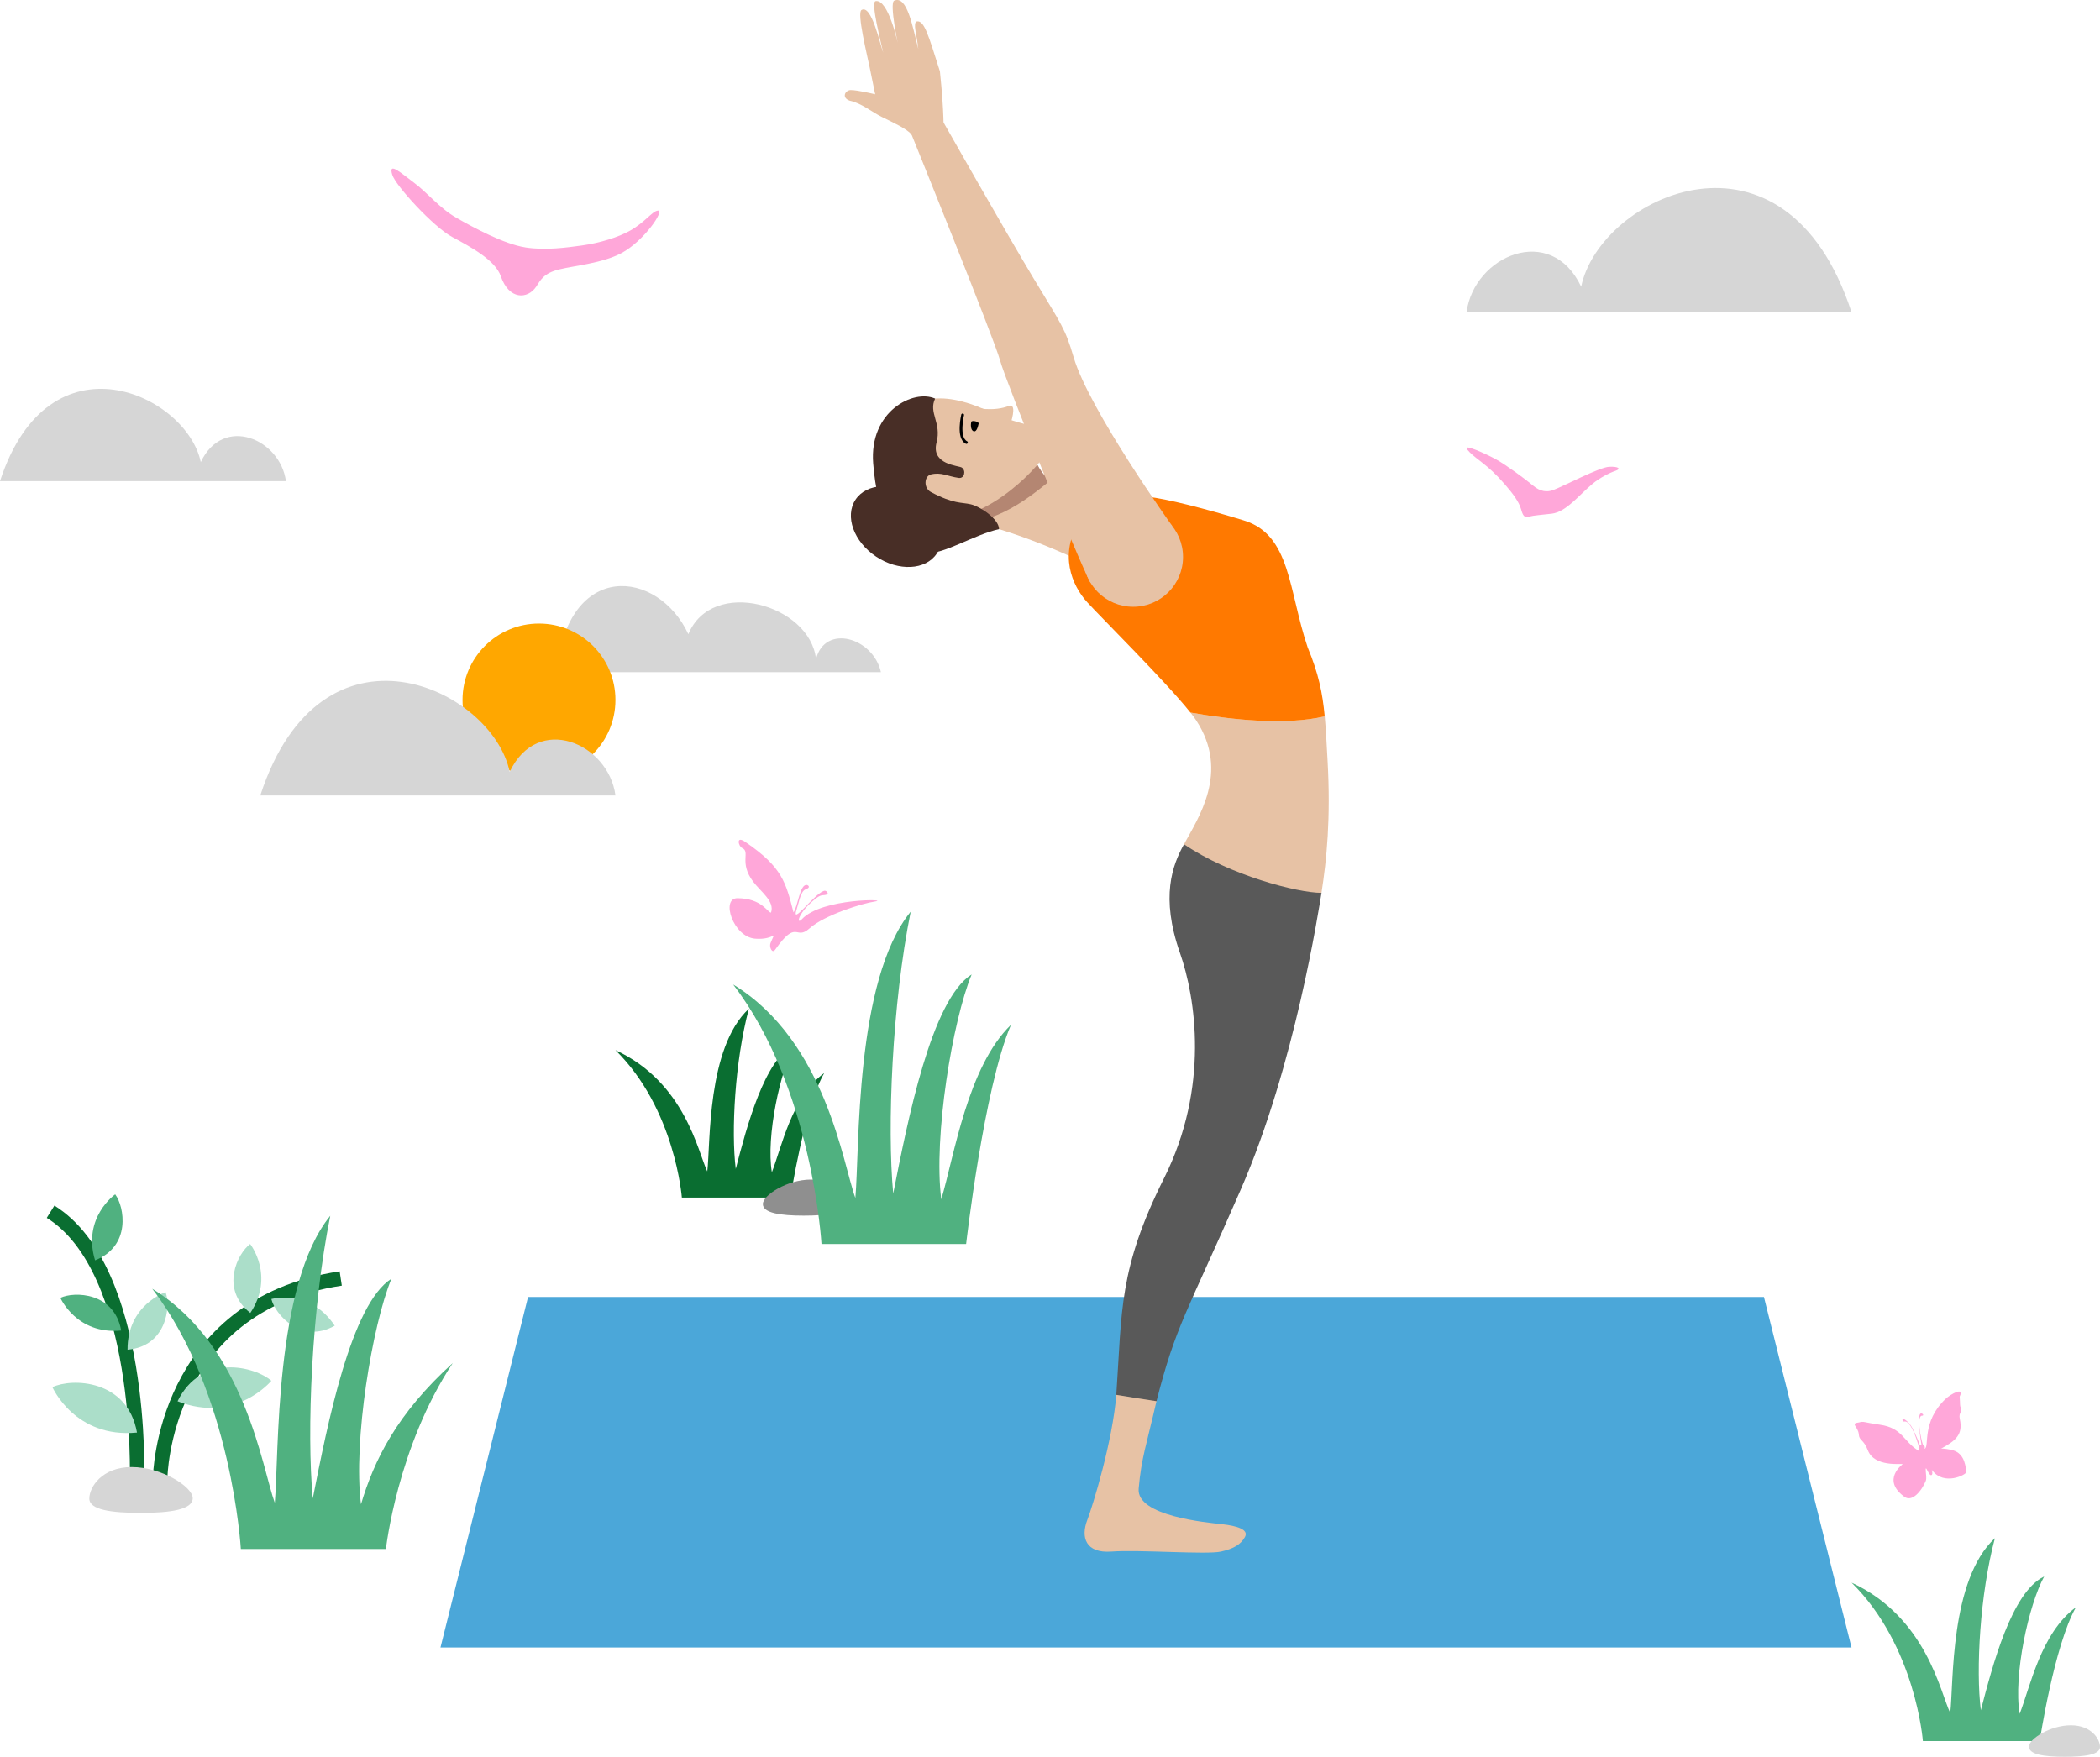 <svg width="496" height="415" viewBox="0 0 496 415" fill="none" xmlns="http://www.w3.org/2000/svg">
    <g clip-path="url(#clip0_5483_27332)">
        <path d="M437.311 389.178H104.037L124.722 306.38H416.626L437.311 389.178Z" fill="#4BA7D9"/>
        <path d="M131.422 158.788H208.066C206.238 150.618 194.888 147.301 192.731 155.687C191.314 142.754 168.166 136.268 162.584 149.813C155.458 134.464 134.109 132.124 131.415 158.788H131.422Z" fill="#D6D6D6"/>
        <path d="M127.303 183.381C137.277 183.381 145.362 175.304 145.362 165.341C145.362 155.378 137.277 147.301 127.303 147.301C117.33 147.301 109.245 155.378 109.245 165.341C109.245 175.304 117.33 183.381 127.303 183.381Z" fill="#FFA700"/>
        <path d="M161.048 282.906C161.048 282.906 159.481 261.974 145.362 248.064C161.876 255.69 164.861 272.261 167.055 276.719C167.816 270.278 166.928 247.527 176.875 238.291C173.569 250.703 172.674 267.207 173.778 276.13C176.36 266.268 180.539 250.136 187.702 246.714C184.307 252.909 180.889 268.496 182.307 276.913C184.621 271.053 186.956 259.141 194.672 253.483C189.866 261.981 186.717 282.899 186.717 282.899H161.048V282.906Z" fill="#0A6E31"/>
        <path d="M180.181 284.427C180.181 286.536 184.262 287.162 189.807 287.162C195.351 287.162 199.381 286.603 199.381 284.494C199.381 282.384 197.053 278.649 191.508 278.649C185.964 278.649 180.181 282.317 180.181 284.427Z" fill="#8F8F8F"/>
        <path d="M194.03 293.872C194.03 293.872 191.94 257.031 173.158 232.558C195.134 245.984 199.111 275.146 202.029 282.988C203.037 271.65 201.858 231.612 215.095 215.368C210.693 237.21 209.499 266.26 210.969 281.952C214.409 264.598 219.961 236.204 229.497 230.188C224.983 241.094 220.431 268.526 222.319 283.323C225.401 273.014 228.512 252.052 238.78 242.093C232.385 257.046 228.191 293.864 228.191 293.864H194.022H194.03V293.872Z" fill="#50B180"/>
        <path d="M32.364 349.348C32.364 349.348 33.961 299.947 11.947 286.246" stroke="#0A6E31" stroke-width="3.42" stroke-miterlimit="10"/>
        <path d="M12.38 327.685C12.38 327.685 17.7 339.829 32.356 338.412C30.11 325.814 16.962 325.494 12.38 327.685Z" fill="#ABDEC9"/>
        <path d="M14.26 306.589C14.26 306.589 18.088 315.326 28.624 314.304C27.012 305.247 17.551 305.016 14.26 306.589Z" fill="#50B180"/>
        <path d="M27.207 282.138C27.207 282.138 19.386 287.602 22.453 297.726C31.027 294.364 29.401 285.06 27.207 282.138Z" fill="#50B180"/>
        <path d="M39.109 305.24C39.109 305.24 30.057 308.259 30.124 318.837C39.303 318.047 40.385 308.661 39.109 305.24Z" fill="#ABDEC9"/>
        <path d="M37.841 348.946C37.841 348.946 38.453 308.341 80.479 302.012" stroke="#0A6E31" stroke-width="3.42" stroke-miterlimit="10"/>
        <path d="M64.093 326.18C64.093 326.18 55.638 336.4 41.938 331.018C47.556 319.515 60.287 322.81 64.093 326.18Z" fill="#ABDEC9"/>
        <path d="M64.092 306.872C64.092 306.872 73.181 304.323 79.061 313.164C71.121 317.644 64.965 310.428 64.092 306.872Z" fill="#ABDEC9"/>
        <path d="M59.086 293.872C59.086 293.872 64.996 301.356 59.123 310.16C51.885 304.472 56.138 296.026 59.086 293.872Z" fill="#ABDEC9"/>
        <path d="M56.883 365.92C56.883 365.92 54.787 328.975 35.952 304.435C57.988 317.898 61.98 347.142 64.905 355.006C65.92 343.631 64.734 303.488 78.009 287.2C73.591 309.101 72.397 338.234 73.875 353.977C77.322 336.571 82.896 308.102 92.455 302.064C87.926 313 83.367 340.507 85.262 355.349C88.351 345.01 93.657 334.037 106.947 321.983C93.814 341.804 91.15 365.912 91.15 365.912H56.883V365.92Z" fill="#50B180"/>
        <path d="M45.519 353.91C45.519 356.594 40.326 357.384 33.274 357.384C26.222 357.384 21.096 356.668 21.096 353.992C21.096 351.316 24.058 346.56 31.11 346.56C38.162 346.56 45.519 351.227 45.519 353.91Z" fill="#D6D6D6"/>
        <path d="M454.167 411.288C454.167 411.288 452.48 388.79 437.317 373.851C455.055 382.051 458.271 399.853 460.629 404.646C461.442 397.721 460.487 373.277 471.181 363.355C467.621 376.691 466.666 394.433 467.852 404.012C470.628 393.419 475.113 376.08 482.814 372.405C479.165 379.062 475.494 395.812 477.023 404.854C479.508 398.555 482.023 385.763 490.313 379.681C485.15 388.812 481.762 411.288 481.762 411.288H454.167Z" fill="#50B180"/>
        <path d="M479.225 412.614C479.225 414.456 482.792 415 487.635 415C492.478 415 496 414.508 496 412.667C496 410.825 493.963 407.56 489.12 407.56C484.277 407.56 479.218 410.766 479.218 412.607L479.225 412.614Z" fill="#D6D6D6"/>
        <path d="M0 113.651H67.532C66.189 103.685 52.72 97.945 47.422 109.164C44.109 93.241 11.648 77.982 0 113.651Z" fill="#D6D6D6"/>
        <path d="M61.48 187.906H145.37C143.706 175.524 126.968 168.397 120.386 182.337C116.275 162.553 75.95 143.604 61.48 187.906Z" fill="#D6D6D6"/>
        <path d="M437.31 73.762H346.377C348.183 60.337 366.323 52.614 373.457 67.724C377.919 46.278 421.625 25.74 437.318 73.762H437.31Z" fill="#D6D6D6"/>
        <path d="M222.938 122.329C236.355 123.313 254.943 132.429 254.943 132.429L265.122 120.756C265.122 120.756 248.459 117.394 245.011 109.805C240.9 104.356 218.879 115.925 222.931 122.336L222.938 122.329Z" fill="#E7C2A5"/>
        <path d="M245.019 109.798C245.698 111.005 246.466 112.265 248.033 113.525C242.459 118.08 233.139 125.512 222.796 122.91C215.849 121.166 210.364 121.039 213.528 108.091C216.849 94.501 236.959 105.899 245.019 109.79V109.798Z" fill="#B48672"/>
        <path d="M233.87 97.334C242.243 101.381 250.839 100.338 247.496 106.391C244.511 111.795 231.042 124.58 220.7 121.986C213.752 120.241 207.208 117.133 210.372 104.192C213.693 90.602 225.819 93.435 233.878 97.334H233.87Z" fill="#E7C2A5"/>
        <path d="M238.639 100.233C238.639 100.233 240.31 95.44 238.437 95.828C234.744 97.393 229.99 96.267 229.99 96.267L238.639 100.233Z" fill="#E7C2A5"/>
        <path d="M220.857 94.158C215.775 91.884 205.253 97.132 206.238 109.492C207.171 121.158 210.753 129.522 218.999 130.588C222.678 131.065 230.192 126.25 235.96 125.005C235.96 122.589 231.52 119.652 229.304 119.131C227.088 118.609 225.297 119.108 219.894 116.246C218.073 115.284 218.267 112.466 219.894 112.071C222.334 111.482 223.782 112.518 226.438 112.899C227.804 113.092 228.214 111.147 227.162 110.446C226.438 109.969 219.827 109.798 221.207 104.527C222.431 99.846 219.252 97.55 220.864 94.158H220.857Z" fill="#482E26"/>
        <path d="M221.248 130.782C223.861 126.866 221.687 120.834 216.393 117.308C211.098 113.782 204.688 114.097 202.075 118.013C199.462 121.928 201.636 127.961 206.93 131.487C212.225 135.013 218.635 134.697 221.248 130.782Z" fill="#482E26"/>
        <path d="M227.364 98.019C227.364 98.019 226.073 103.424 228.259 104.527" stroke="black" stroke-width="0.66" stroke-miterlimit="10" stroke-linecap="round"/>
        <path d="M231.139 100.077C231.251 99.592 229.505 99.197 229.393 99.682C229.281 100.166 229.191 101.62 229.96 101.873C230.729 102.127 231.027 100.561 231.139 100.084V100.077Z" fill="black"/>
        <path d="M312.887 169.225C303.619 171.424 290.799 170.022 281.173 168.33C281.74 169.046 282.211 169.68 282.554 170.209C290.516 182.412 282.949 193.303 279.644 199.445C287.889 208.078 307.335 213.393 312.119 210.925C313.343 203.113 314.335 193.355 313.559 179.661C313.335 175.628 313.171 172.296 312.887 169.225Z" fill="#E7C2A5"/>
        <path d="M312.887 169.225C312.372 163.709 311.424 159.087 308.865 152.944C304.306 139.489 304.902 126.324 293.776 122.94C284.971 120.219 275.308 117.774 271.189 117.364C267.077 116.954 259.928 115.254 255.055 122.947C250.033 130.879 253.145 138.266 256.794 142.269C260.115 145.907 275.532 161.211 281.165 168.33C290.799 170.03 303.619 171.424 312.879 169.225H312.887Z" fill="#FF7900"/>
        <path d="M263.659 329.512C262.809 340.328 258.152 355.58 256.802 359.076C255.235 363.146 256.414 366.963 262.48 366.523C269.107 366.039 285.031 367.284 288.389 366.523C291.493 365.823 293.127 364.779 294.06 363.05C294.993 361.32 292.18 360.448 288.613 360.053C285.046 359.658 268.368 358.152 268.942 351.659C269.592 344.301 270.763 341.387 273.151 331.01C272.248 325.74 266.771 324.853 263.659 329.512Z" fill="#E7C2A5"/>
        <path d="M279.651 199.438C290.426 206.781 306.492 210.918 312.126 210.918C311.476 214.817 305.917 251.523 293.053 281.013C280.188 310.51 277.748 312.985 273.151 331.003C270.241 330.57 266.532 329.966 263.659 329.504C265.017 309.623 264.182 299.805 274.942 278.314C285.71 256.815 282.397 235.674 278.695 225.104C274.054 211.857 276.912 204.35 279.643 199.445H279.651V199.438Z" fill="#595959"/>
        <path d="M267.644 143.335C274.148 143.335 279.42 138.069 279.42 131.572C279.42 125.075 274.148 119.809 267.644 119.809C261.141 119.809 255.869 125.075 255.869 131.572C255.869 138.069 261.141 143.335 267.644 143.335Z" fill="#E7C2A5"/>
        <path d="M222.849 28.916L215.29 31.756C215.29 31.756 234.953 80.36 236.206 85.138C237.467 89.916 254.705 132.415 257.503 137.543C260.585 140.055 276.875 124.267 276.875 124.267C276.875 124.267 257.227 96.775 253.593 84.422C251.563 77.512 250.802 76.834 244.131 65.771C237.46 54.709 222.842 28.909 222.842 28.909H222.849V28.916Z" fill="#E7C2A5"/>
        <path d="M200.97 21.268C199.619 21.268 198.671 23.094 200.716 23.788C203.492 24.384 205.917 26.456 208.282 27.627C211.111 29.02 214.163 30.429 215.289 31.756C217.371 34.201 222.841 30.929 222.841 30.929C222.841 30.929 223.065 27.097 221.998 16.855C219.259 8.222 218.319 4.823 216.565 5.047C215.528 5.397 216.543 8.126 216.894 11.577C215.58 6.486 214.289 -1.178 211.208 0.149C209.954 0.693 212.342 11.599 212.036 10.161C212.036 10.161 209.797 -0.32 206.797 0.268C205.604 0.5 208.088 10.056 208.603 12.442C207.909 10.69 205.88 0.924 203.469 2.371C202.358 3.042 204.805 12.986 205.417 15.968C206.029 18.95 206.708 22.274 206.708 22.274C206.708 22.274 202.589 21.268 200.962 21.275L200.97 21.268Z" fill="#E7C2A5"/>
        <path d="M124.095 58.451C128.788 59.181 133.811 58.495 137.392 57.996C141.75 57.392 146.048 56.043 148.802 54.492C152.414 52.465 154.003 49.923 155.354 49.751C157.159 49.528 152.078 56.975 146.765 59.8C142.28 62.178 135.803 62.737 132.079 63.639C128.348 64.541 127.647 66.218 126.654 67.702C124.617 70.751 120.215 70.862 118.297 65.272C116.983 61.44 111.178 58.331 106.768 55.961C102.365 53.59 93.455 43.877 92.649 41.29C91.635 38.018 94.799 40.947 97.843 43.206C100.895 45.465 103.835 49.192 107.783 51.444C111.738 53.702 118.998 57.653 124.087 58.443L124.095 58.451Z" fill="#FFA7D9"/>
        <path d="M346.578 106.219C345.25 104.609 350.966 107.203 353.391 108.538C355.817 109.879 360.413 113.286 362.122 114.732C363.823 116.179 365.428 116.283 366.838 115.769C369.256 114.881 377.755 110.364 380.076 110.267C382.397 110.163 382.904 110.781 381.546 111.229C380.233 111.661 377.845 112.861 376.136 114.293C372.83 117.058 369.905 120.935 366.502 121.345C364.085 121.635 362.264 121.732 361.13 122.045C359.995 122.358 359.697 121.807 359.234 120.204C358.772 118.609 357.406 116.685 355.518 114.516C353.317 111.982 351.787 110.617 349.989 109.216C347.922 107.606 347.369 107.181 346.578 106.227V106.219Z" fill="#FFA7D9"/>
        <path d="M189.404 217.135C187.971 218.678 188.412 215.532 192.844 212.14C194.113 211.171 194.396 211.663 195.374 211.29C195.792 211.134 195.165 210.098 194.456 210.508C192.143 211.402 186.822 218.805 188.135 214.906C188.695 213.251 189.076 210.508 190.299 210.083C191.531 209.658 190.941 209.144 190.628 209.069C188.919 208.674 188.471 214.116 187.419 215.525C185.598 208.517 184.822 204.895 176.136 198.961C173.704 197.201 174.442 199.952 175.263 200.31C177.345 201.219 174.457 203.687 177.882 208.264C179.681 210.657 183.046 212.953 182.106 215.577C181.345 215.689 180.039 212.215 174.181 212.185C170.182 212.163 173.144 221.317 178.338 221.742C183.136 222.137 183.404 219.312 181.987 222.785C181.621 223.672 182.36 225.342 183.054 224.381C188.337 216.881 187.844 222.316 191.18 219.326C194.762 216.121 203.873 213.348 206.552 212.983C210.776 212.394 194.142 212.043 189.404 217.135Z" fill="#FFA7D9"/>
        <path d="M459.577 330.414C453.72 335.93 455.824 341.894 454.555 342.244C454.555 342.222 454.839 341.595 454.197 341.335C453.675 339.881 452.548 334.223 454.07 334.424C454.19 334.439 454.354 334.208 454.123 334.037C452.302 332.702 453.832 341.245 453.832 341.29C453.011 341.379 454.212 342.401 451.675 337.339C450.944 335.885 449.16 334.588 449.362 335.475C449.615 336.564 450.272 334.215 452.197 338.74C452.533 339.523 453.824 343.124 453.115 342.684C449.548 340.507 449.399 337.324 443.989 336.556C440.273 336.034 440.198 335.677 439.124 336.012C436.84 336.273 438.9 336.921 439.042 338.897C439.146 340.358 440.176 340 441.161 342.579C442.713 346.642 449.093 345.673 449.399 345.874C449.384 345.919 444.377 349.497 449.66 353.478C451.563 355.081 453.876 352.173 454.839 349.862C455.085 349.281 454.899 348.23 454.854 347.604C454.705 345.457 455.503 348.759 456.205 348.454C456.704 348.155 456.078 346.948 456.354 347.313C459.145 351.1 464.48 348.342 464.428 347.731C464.211 345.405 463.57 343.124 460.988 342.52C460.57 342.423 458.749 342.058 458.391 342.251C461.838 340.38 463.711 338.949 462.891 335.222C462.525 333.567 463.637 333.589 463.114 332.531C462.861 332.024 463.01 331.882 462.853 329.914C464.04 327.484 460.719 329.348 459.592 330.406H459.577V330.414Z" fill="#FFA7D9"/>
    </g>
    <defs>
        <clipPath id="clip0_5483_27332">
            <rect width="496" height="415" fill="white"/>
        </clipPath>
    </defs>
</svg>
